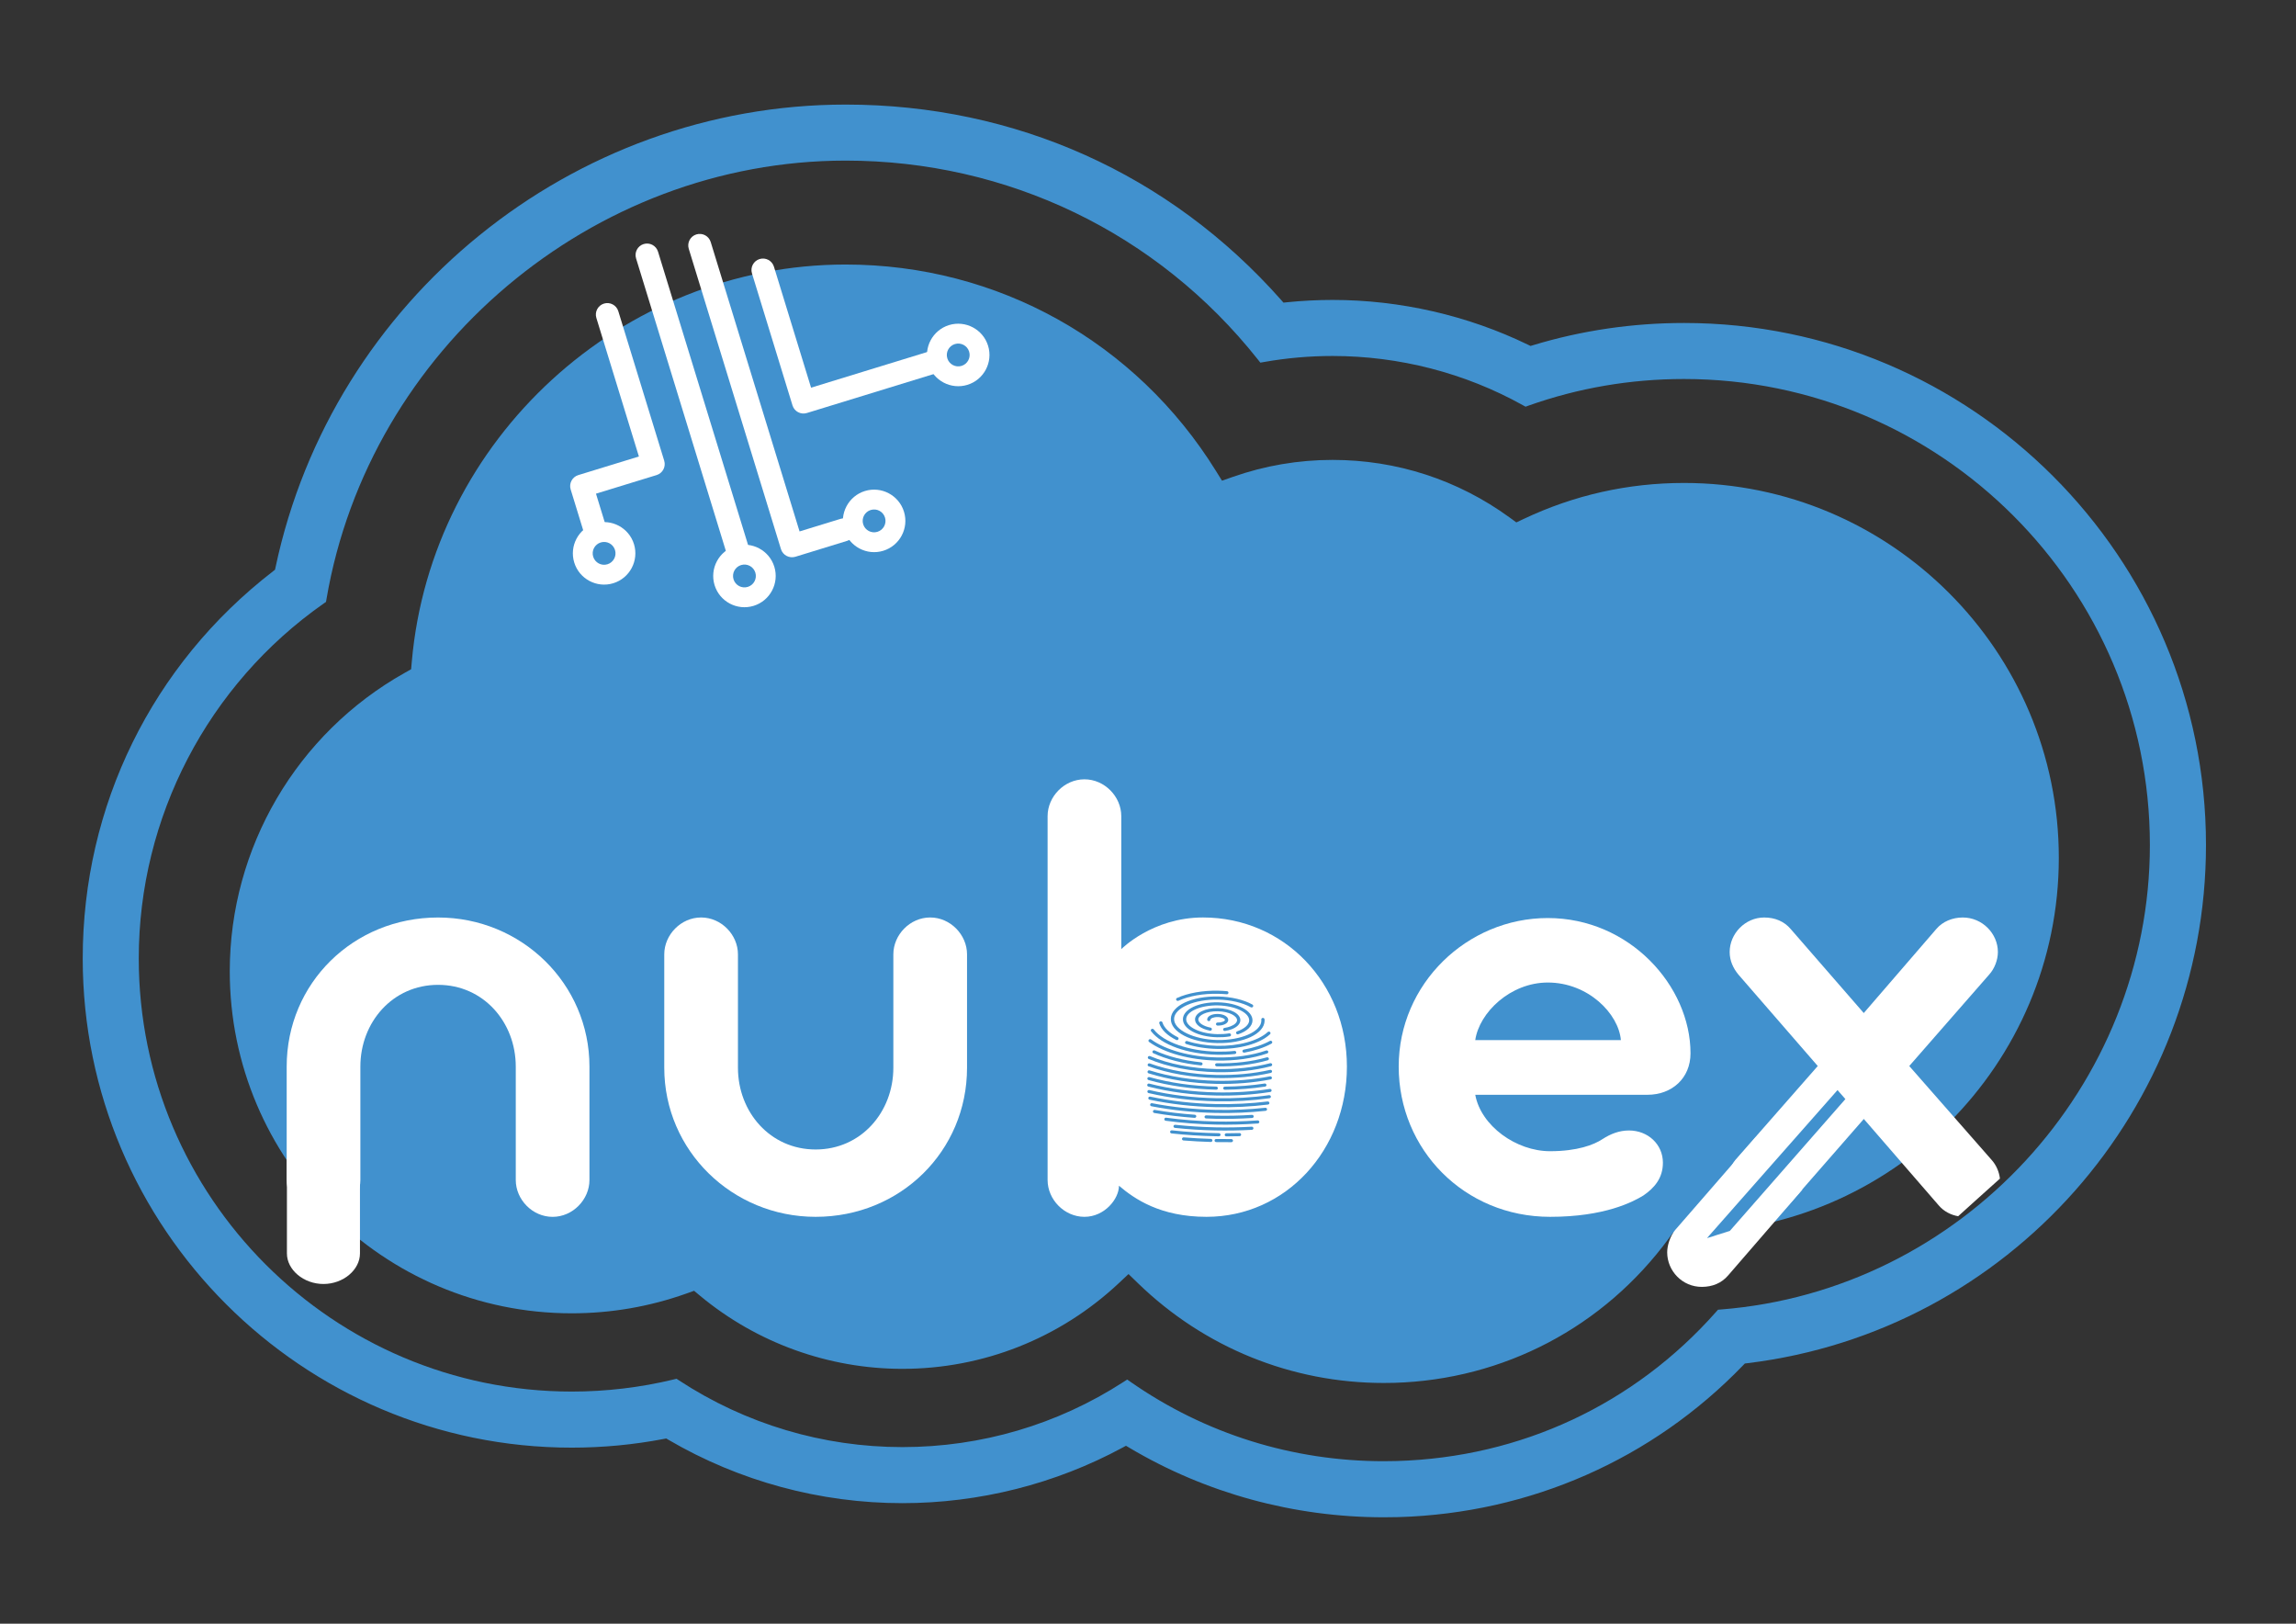 <?xml version="1.0" encoding="utf-8"?>
<!-- Generator: Adobe Illustrator 25.1.0, SVG Export Plug-In . SVG Version: 6.00 Build 0)  -->
<svg version="1.1" id="katman_1" xmlns="http://www.w3.org/2000/svg" xmlns:xlink="http://www.w3.org/1999/xlink" x="0px" y="0px"
	 viewBox="0 0 841.89 595.28" style="enable-background:new 0 0 841.89 595.28;" xml:space="preserve">
<rect x="0" y="0" width="841.89" height="595.28" fill="#333333" stroke="none"/>
<style type="text/css">
	.st0{fill:#4191CE;}
	.st1{fill:#FFFFFF;}
	.st2{display:none;fill-rule:evenodd;clip-rule:evenodd;fill:#4191CE;}
</style>
<g>
	<path class="st0" d="M617.49,177.06c-20.52,0-40.27,4.43-58.72,13.16l-2.76,1.3l-2.46-1.79c-18.98-13.82-41.43-21.12-64.93-21.12
		c-12.52,0-24.84,2.1-36.64,6.25l-3.9,1.37l-2.18-3.51c-29.38-47.42-80.16-75.74-135.84-75.74c-82.08,0-151.95,63.99-159.07,145.68
		l-0.24,2.7l-2.37,1.33c-39.55,22.2-64.13,64.12-64.13,109.4c0,69.14,56.25,125.39,125.39,125.39c14.42,0,28.58-2.45,42.11-7.27
		l2.76-0.98l2.25,1.87c20.77,17.24,47.09,26.74,74.11,26.74c29.57,0,57.76-11.15,79.36-31.4l3.57-3.35l3.52,3.41
		c24.31,23.55,56.29,36.52,90.05,36.52c1.28,0,2.56-0.02,3.85-0.05c40.17-1.17,76.88-20.48,100.71-52.97l1.56-2.13l3.99,0.06
		c75.78,0,137.44-61.65,137.44-137.44C754.93,238.72,693.28,177.06,617.49,177.06z"/>
	<path class="st0" d="M507.39,556.26c-32.96,0-65.22-8.81-93.27-25.48l-1.25-0.74l-1.28,0.69c-24.61,13.31-52.51,20.35-80.69,20.35
		c-30.15,0-59.81-8.03-85.78-23.22l-0.83-0.49l-0.95,0.18c-11.05,2.11-22.38,3.18-33.67,3.18c-98.89,0-179.34-80.45-179.34-179.34
		c0-55.97,25.43-107.71,69.77-141.94l0.74-0.58l0.2-0.92c20.84-98.28,108.76-169.61,209.04-169.61
		c62.11,0,118.81,25.44,159.67,71.62l0.87,0.99l1.31-0.14c5.52-0.56,11.14-0.85,16.7-0.85c24.74,0,49.53,5.68,71.68,16.43l0.9,0.44
		l0.96-0.29c17.83-5.4,36.45-8.13,55.33-8.13c105.53,0,191.38,85.86,191.38,191.38c0,96.67-72.31,178.34-168.18,189.98l-0.91,0.11
		l-0.64,0.66c-33.23,34.47-78.1,54.24-126.34,55.65C510.98,556.23,509.18,556.26,507.39,556.26z M414.72,506.74
		c27.24,18.95,59.29,28.96,92.66,28.96c1.6,0,3.21-0.02,4.81-0.07c45.47-1.32,87.05-20.75,117.07-54.69l0.69-0.78l1.03-0.08
		c88.22-6.93,157.33-81.74,157.33-170.3c0-94.2-76.64-170.83-170.83-170.83c-19.6,0-38.78,3.28-57.01,9.76l-1.09,0.39l-1.01-0.56
		c-21.2-11.8-45.32-18.03-69.75-18.03c-8.36,0-16.76,0.73-24.97,2.18l-1.51,0.26l-0.95-1.2c-36.7-46.31-91.77-72.87-151.12-72.87
		c-92.88,0-174.72,69.1-190.35,160.73l-0.18,1.06l-0.88,0.61C76.22,251,50.88,299.64,50.88,351.38
		c0,87.56,71.23,158.79,158.79,158.79c12.59,0,25.15-1.49,37.32-4.43l1.08-0.26l0.93,0.61c24.41,15.99,52.73,24.44,81.9,24.44
		c28.86,0,56.85-8.24,80.97-23.83l1.45-0.94L414.72,506.74z"/>
</g>
<g>
	<path class="st1" d="M189.12,391.03c0-16.25-11.82-29.97-28.49-29.97c-16.67,0-28.49,13.72-28.49,29.97v41.58
		c0,7.18-6.12,13.51-13.51,13.51c-7.39,0-13.51-6.33-13.51-13.51v-41.58c0-30.6,24.48-54.66,55.51-54.66
		c30.6,0,55.51,24.27,55.51,54.66v41.58c0,7.18-6.12,13.51-13.51,13.51c-7.39,0-13.51-6.33-13.51-13.51V391.03z"/>
	<path class="st1" d="M270.59,391.45c0,16.25,11.82,29.97,28.49,29.97c16.67,0,28.49-13.72,28.49-29.97v-41.58
		c0-7.18,6.12-13.51,13.51-13.51c7.39,0,13.51,6.33,13.51,13.51v41.58c0,30.6-24.48,54.66-55.51,54.66
		c-30.6,0-55.51-24.27-55.51-54.66v-41.58c0-7.18,6.12-13.51,13.51-13.51c7.39,0,13.51,6.33,13.51,13.51V391.45z"/>
	<path class="st1" d="M384.13,299.22c0-7.18,6.12-13.51,13.51-13.51s13.51,6.33,13.51,13.51v48.75c0,0,11.4-11.61,29.97-11.61
		c29.76,0,52.76,24.06,52.76,54.66c0,30.6-22.37,55.09-51.5,55.09c-16.88,0-26.38-6.54-32.08-11.4c0,4.85-5.28,11.4-12.66,11.4
		s-13.51-6.33-13.51-13.51V299.22z"/>
	<path class="st1" d="M540.94,401.37c2.11,11.4,14.99,20.68,27.44,20.68c9.92,0,16.04-2.32,19.21-4.43c2.95-1.9,6.12-3.17,9.71-3.17
		c6.96,0,12.45,5.07,12.45,11.82c0,5.7-3.17,9.29-7.18,12.03c-3.8,2.32-14.14,7.81-34.19,7.81c-31.45,0-55.51-24.69-55.51-55.09
		c0-30.39,25.12-54.45,54.66-54.45c29.97,0,52.34,24.9,52.34,49.6c0,9.08-6.75,15.2-15.83,15.2
		C603.84,401.37,540.94,401.37,540.94,401.37z M540.94,381.32h53.4c-0.84-9.71-12.03-21.11-26.8-21.11
		C553.82,360.22,542.42,371.19,540.94,381.32z"/>
	<path class="st1" d="M718.01,445.89c2.23-2.02,4.46-4.03,6.69-6.04c2.87-2.59,5.75-5.17,8.63-7.75c-0.28-2.39-1.3-4.93-3.07-6.88
		l-30.18-34.4l29.34-33.56c1.9-2.11,3.16-5.28,3.16-8.23c0-6.75-5.7-12.66-12.87-12.66c-3.8,0-7.39,1.48-9.71,4.22L683.4,371.4
		l-26.8-30.81c-2.32-2.74-5.7-4.22-9.71-4.22c-6.97,0-12.66,5.91-12.66,12.66c0,3.17,1.27,5.91,3.17,8.23l29.13,33.56l-30.18,34.4
		c-1.9,2.32-2.95,5.7-2.95,8.23c0,6.75,5.49,12.66,12.66,12.66c3.8,0,7.18-1.27,9.71-4.22l27.65-31.66l27.44,31.66
		C712.77,444.14,715.32,445.41,718.01,445.89z"/>
	<path class="st1" d="M105.23,424.64c0,0.17-0.02,0.33-0.02,0.5v34.41c0,5.94,6.07,11.18,13.39,11.18c7.32,0,13.39-5.24,13.39-11.18
		v-34.41c0-0.15,0.02-0.29,0.02-0.44C122.88,424.69,113.54,424.67,105.23,424.64z"/>
	<path class="st1" d="M648.95,422.71c-1.7-1.94-3.4-3.89-5.1-5.83l-29.61,34.06c-1.89,2.33-2.93,5.71-2.92,8.24
		c0.03,6.75,5.54,12.64,12.72,12.61c3.8-0.02,7.17-1.3,9.69-4.27l27.12-31.34C656.87,431.71,652.9,427.22,648.95,422.71z"/>
</g>
<path class="st2" d="M572.16,508.37l-14.69-0.24l-18.69,36.17l-4.21-8.08l14.37-28.09h-17.61l-14.47,27.85l14.37,27.97h15.12
	l18.47-35.68l4.32,7.72l-14.91,27.97l18.04-0.12l14.47-27.85L572.16,508.37z M532.84,555.63l-10.26-19.65l11.77-22.18h5.83
	l-11.34,22.3l7.02,13.86L532.84,555.63z M543.32,558.4h-6.16l23.22-44.48h5.94L543.32,558.4z M569.57,558.64l-6.16-0.12l11.56-22.3
	l-7.13-13.74l3.02-5.42l10.15,19.41L569.57,558.64z"/>
<g id="XMLID_217_">
	<g id="XMLID_10_">
		<path id="XMLID_221_" class="st1" d="M290.59,148.63l-14.86-48.4c-0.68-2.22,0.57-4.58,2.79-5.26c2.22-0.68,4.58,0.57,5.26,2.79
			l13.62,44.37l42.73-13.12c2.22-0.68,4.58,0.57,5.26,2.79c0.68,2.22-0.57,4.58-2.79,5.26l-46.75,14.36
			C293.62,152.1,291.27,150.85,290.59,148.63z"/>
	</g>
	<g id="XMLID_72_">
		<path id="XMLID_220_" class="st1" d="M286.36,201.32L252.55,91.2c-0.68-2.22,0.57-4.58,2.79-5.26c2.22-0.68,4.58,0.57,5.26,2.79
			l32.58,106.1l15.05-4.62c2.22-0.68,4.58,0.57,5.26,2.79c0.68,2.22-0.57,4.58-2.79,5.26l-19.07,5.86
			C289.4,204.78,287.04,203.54,286.36,201.32z"/>
	</g>
	<g id="XMLID_129_">
		<path id="XMLID_219_" class="st1" d="M266.8,204.07L233.23,94.73c-0.68-2.22,0.57-4.58,2.79-5.26c2.22-0.68,4.58,0.57,5.26,2.79
			l33.57,109.33c0.68,2.22-0.57,4.58-2.79,5.26C269.84,207.54,267.49,206.29,266.8,204.07z"/>
	</g>
	<g id="XMLID_130_">
		<path id="XMLID_218_" class="st1" d="M214.3,195.88l-5.05-16.44c-0.68-2.22,0.57-4.58,2.79-5.26l22.23-6.82l-15.6-50.8
			c-0.68-2.22,0.57-4.58,2.79-5.26c2.22-0.68,4.58,0.57,5.26,2.79l16.83,54.82c0.68,2.22-0.57,4.58-2.79,5.26l-22.23,6.82
			l3.81,12.42c0.68,2.22-0.57,4.58-2.79,5.26C217.33,199.35,214.98,198.1,214.3,195.88z"/>
	</g>
	<g id="XMLID_80_">
		<g id="XMLID_185_">
			<path id="XMLID_226_" class="st1" d="M340.4,133.5c-1.85-6.04,1.55-12.46,7.59-14.32c6.04-1.85,12.46,1.55,14.32,7.59
				s-1.55,12.47-7.59,14.32S342.26,139.54,340.4,133.5z M355.36,128.91c-0.68-2.21-3.02-3.45-5.23-2.77
				c-2.21,0.68-3.45,3.02-2.77,5.23c0.68,2.21,3.02,3.45,5.23,2.77C354.79,133.46,356.04,131.12,355.36,128.91z"/>
		</g>
	</g>
	<g id="XMLID_181_">
		<g id="XMLID_190_">
			<path id="XMLID_225_" class="st1" d="M309.56,194.33c-1.85-6.04,1.55-12.46,7.59-14.32c6.04-1.85,12.46,1.55,14.32,7.59
				c1.86,6.04-1.55,12.47-7.59,14.32C317.84,203.78,311.41,200.37,309.56,194.33z M324.51,189.74c-0.68-2.21-3.02-3.45-5.23-2.77
				c-2.21,0.68-3.45,3.02-2.77,5.23c0.68,2.21,3.02,3.45,5.23,2.77C323.95,194.29,325.19,191.94,324.51,189.74z"/>
		</g>
	</g>
	<g id="XMLID_196_">
		<g id="XMLID_197_">
			<path id="XMLID_224_" class="st1" d="M262.02,214.52c-1.85-6.04,1.55-12.47,7.59-14.32s12.47,1.55,14.32,7.59
				c1.85,6.04-1.55,12.46-7.59,14.32C270.29,223.97,263.87,220.56,262.02,214.52z M276.97,209.93c-0.68-2.21-3.02-3.45-5.23-2.77
				c-2.21,0.68-3.45,3.02-2.77,5.23c0.68,2.21,3.02,3.45,5.23,2.77S277.65,212.14,276.97,209.93z"/>
		</g>
	</g>
	<g id="XMLID_136_">
		<g id="XMLID_139_">
			<path id="XMLID_222_" class="st1" d="M210.56,206.23c-1.86-6.04,1.55-12.47,7.59-14.32c6.04-1.85,12.46,1.55,14.32,7.59
				c1.85,6.04-1.55,12.46-7.59,14.32C218.84,215.68,212.41,212.27,210.56,206.23z M225.51,201.64c-0.68-2.21-3.02-3.45-5.23-2.77
				c-2.21,0.68-3.45,3.02-2.77,5.23c0.68,2.21,3.02,3.45,5.23,2.77C224.95,206.19,226.19,203.85,225.51,201.64z"/>
		</g>
	</g>
</g>
<path class="st0" d="M629.37,452.82c4.93-1.56,2.29-0.67,4.93-1.56l42.36-48.32c-0.76-0.87-1.52-1.73-2.28-2.6
	c-0.09-0.1-0.3-0.36-0.6-0.71l-47.87,54.28C628.08,453.32,628.99,452.94,629.37,452.82z"/>
<g>
	<path class="st0" d="M446.48,374.87c-0.33-0.01-0.61,0.24-0.61,0.55c-0.01,0.31,0.26,0.57,0.59,0.58c2.2,0.05,3.89-0.84,3.91-2.05
		s-1.62-2.17-3.82-2.22c-2.2-0.05-3.89,0.84-3.91,2.05c-0.01,0.31,0.26,0.57,0.59,0.58c0.33,0.01,0.61-0.24,0.61-0.55
		c0.01-0.4,1.08-0.98,2.68-0.94c1.6,0.03,2.65,0.66,2.64,1.06C449.15,374.33,448.08,374.91,446.48,374.87z"/>
	<path class="st0" d="M449.19,377.96c0.87-0.14,1.68-0.34,2.4-0.61c2.02-0.76,3.19-1.96,3.22-3.3c0.05-2.39-3.56-4.35-8.22-4.44
		c-4.66-0.1-8.35,1.7-8.4,4.1c-0.04,1.86,2.1,3.48,5.46,4.15c0.33,0.06,0.64-0.13,0.71-0.44c0.07-0.31-0.14-0.61-0.47-0.67
		c-2.67-0.53-4.52-1.77-4.5-3.01c0.03-1.51,2.92-3.07,7.17-2.99c4.25,0.09,7.07,1.77,7.04,3.28c-0.02,0.85-0.94,1.7-2.46,2.27
		c-0.64,0.24-1.37,0.43-2.15,0.55c-0.33,0.05-0.55,0.34-0.49,0.65C448.55,377.81,448.86,378.02,449.19,377.96z"/>
	<path class="st0" d="M454.05,379.18c3.27-1.14,5.16-2.97,5.21-5.04c0.08-3.59-5.47-6.52-12.62-6.67s-12.82,2.55-12.89,6.14
		c-0.08,3.59,5.47,6.52,12.62,6.67c1.56,0.03,3.08-0.07,4.52-0.31c0.33-0.05,0.55-0.35,0.49-0.66c-0.06-0.31-0.37-0.51-0.7-0.46
		c-1.37,0.23-2.81,0.32-4.29,0.29c-6.26-0.13-11.5-2.65-11.44-5.51c0.06-2.86,5.4-5.16,11.66-5.03s11.5,2.65,11.44,5.51
		c-0.03,1.55-1.69,3.05-4.42,4c-0.31,0.11-0.47,0.44-0.35,0.73C453.39,379.14,453.74,379.29,454.05,379.18z"/>
	<path class="st0" d="M446.32,382.41c9.65,0.2,17.28-3.39,17.38-8.18c0-0.19,0-0.38-0.02-0.55c-0.04-0.31-0.33-0.54-0.66-0.5
		c-0.33,0.03-0.57,0.31-0.53,0.62c0.01,0.13,0.02,0.27,0.02,0.41c-0.08,4.01-7.48,7.25-16.15,7.07c-8.67-0.18-15.93-3.72-15.85-7.74
		c0.08-4.01,7.48-7.25,16.16-7.07c4.58,0.1,8.94,1.12,11.96,2.8c0.29,0.16,0.66,0.07,0.82-0.2c0.17-0.27,0.07-0.62-0.21-0.78
		c-3.19-1.78-7.76-2.86-12.54-2.96c-9.65-0.2-17.28,3.39-17.38,8.18C429.19,378.3,436.67,382.21,446.32,382.41z"/>
	<path class="st0" d="M432.12,366.89c3.92-1.76,9.09-2.67,14.58-2.55c1.02,0.02,2.05,0.08,3.06,0.17c0.01,0,0.03,0,0.04,0
		c0.02,0,0.04,0.01,0.05,0.01c0.01,0,0.02,0,0.02,0c0.02,0,0.03,0,0.04,0c0.03,0,0.06-0.01,0.09-0.01c0.01,0,0.01,0,0.02-0.01
		c0.2-0.05,0.36-0.2,0.41-0.4c0,0,0-0.01,0-0.01c0.01-0.04,0.02-0.08,0.02-0.12c0-0.06-0.01-0.11-0.02-0.16
		c-0.01-0.02-0.02-0.03-0.02-0.05c-0.01-0.03-0.03-0.07-0.04-0.1c-0.01-0.02-0.03-0.03-0.04-0.05c-0.02-0.02-0.04-0.05-0.06-0.07
		c-0.02-0.02-0.04-0.03-0.06-0.04c-0.02-0.02-0.04-0.03-0.07-0.05c0,0-0.01,0-0.01,0c0,0,0,0-0.01,0c-0.04-0.02-0.07-0.03-0.11-0.04
		c-0.01,0-0.02,0-0.03-0.01c-0.02-0.01-0.05-0.01-0.07-0.01c-1.06-0.1-2.13-0.16-3.2-0.18c-5.67-0.12-11.04,0.83-15.12,2.66
		c-0.3,0.13-0.43,0.47-0.28,0.76C431.46,366.9,431.82,367.02,432.12,366.89z"/>
	<path class="st0" d="M431.28,381.26c0.29,0.15,0.66,0.04,0.81-0.24c0.16-0.28,0.04-0.62-0.25-0.77c-3.01-1.51-5-3.42-5.6-5.4
		c-0.07-0.25-0.31-0.41-0.57-0.41c-0.06,0-0.12,0.01-0.18,0.02c-0.32,0.08-0.51,0.4-0.41,0.7
		C425.79,377.47,427.93,379.58,431.28,381.26z"/>
	<path class="st0" d="M435.33,381.67c-0.31-0.1-0.66,0.06-0.76,0.35c-0.11,0.3,0.06,0.62,0.37,0.72c3.39,1.1,7.31,1.73,11.34,1.81
		c8.21,0.17,15.64-1.89,19.41-5.38c0.24-0.22,0.24-0.58,0.01-0.8c-0.11-0.11-0.27-0.17-0.42-0.17c-0.16,0-0.31,0.05-0.43,0.16
		c-3.49,3.24-10.77,5.22-18.54,5.06C442.39,383.33,438.6,382.73,435.33,381.67z"/>
	<path class="st0" d="M446.23,386.68c2.22,0.05,4.42-0.04,6.55-0.26c0.33-0.03,0.57-0.32,0.53-0.63c-0.04-0.31-0.33-0.54-0.67-0.5
		c-2.08,0.22-4.23,0.3-6.39,0.26c-10.33-0.22-19.65-3.49-23.19-8.14c-0.12-0.15-0.29-0.23-0.48-0.24c-0.13,0-0.25,0.03-0.36,0.11
		c-0.27,0.18-0.33,0.54-0.14,0.79C425.9,383.07,435.37,386.46,446.23,386.68z"/>
	<path class="st0" d="M456.07,384.8c-0.33,0.06-0.54,0.36-0.48,0.66c0.06,0.31,0.38,0.51,0.71,0.45c3.8-0.69,7.22-1.83,9.91-3.3
		c0.29-0.16,0.38-0.5,0.22-0.78c-0.11-0.18-0.31-0.28-0.51-0.28c-0.11,0-0.22,0.02-0.31,0.08
		C463.03,383.05,459.73,384.14,456.07,384.8z"/>
	<path class="st0" d="M421.35,381.99c5.62,4.06,14.91,6.62,24.84,6.82c6.72,0.14,13.1-0.76,18.47-2.61
		c0.31-0.11,0.47-0.43,0.36-0.73c-0.12-0.29-0.46-0.45-0.77-0.34c-5.23,1.8-11.46,2.68-18.03,2.54c-9.69-0.2-18.71-2.67-24.13-6.59
		c-0.11-0.08-0.23-0.11-0.35-0.12c-0.19,0-0.37,0.07-0.49,0.22C421.03,381.45,421.08,381.8,421.35,381.99z"/>
	<path class="st0" d="M423.43,385.12c-0.08-0.04-0.17-0.06-0.25-0.06c-0.23,0-0.45,0.11-0.55,0.32c-0.15,0.28-0.02,0.62,0.28,0.76
		c4.88,2.24,10.89,3.78,17.38,4.45c0.33,0.03,0.63-0.19,0.66-0.5c0.04-0.31-0.2-0.59-0.54-0.63
		C434.06,388.81,428.18,387.31,423.43,385.12z"/>
	<path class="st0" d="M464.69,387.62c-0.06,0-0.12,0.01-0.19,0.02c-5.49,1.56-11.83,2.31-18.34,2.17c-0.33-0.01-0.61,0.24-0.61,0.55
		c-0.01,0.31,0.26,0.57,0.59,0.58c6.63,0.14,13.1-0.63,18.71-2.22c0.32-0.09,0.5-0.41,0.4-0.71
		C465.18,387.78,464.95,387.63,464.69,387.62z"/>
	<path class="st0" d="M421.23,388.25c6.94,2.93,15.78,4.64,24.87,4.83c7.01,0.15,13.91-0.61,19.94-2.19c0.32-0.08,0.51-0.4,0.42-0.7
		c-0.09-0.3-0.42-0.48-0.74-0.4c-5.92,1.55-12.7,2.29-19.6,2.15c-8.94-0.19-17.6-1.87-24.4-4.74c-0.08-0.03-0.15-0.05-0.23-0.05
		c-0.23,0-0.46,0.12-0.56,0.34C420.79,387.79,420.93,388.12,421.23,388.25z"/>
	<path class="st0" d="M465.69,392.24c-6.12,1.37-12.71,1.99-19.61,1.85c-8.84-0.18-17.29-1.64-24.45-4.21
		c-0.07-0.02-0.13-0.04-0.2-0.04c-0.25-0.01-0.48,0.13-0.58,0.37c-0.12,0.29,0.04,0.62,0.35,0.73c7.28,2.61,15.88,4.09,24.85,4.28
		c7,0.15,13.7-0.49,19.92-1.88c0.32-0.07,0.52-0.38,0.45-0.68C466.34,392.35,466.01,392.17,465.69,392.24z"/>
	<path class="st0" d="M465.66,394.61c-6.2,1.22-12.8,1.76-19.62,1.62c-8.68-0.18-17.15-1.5-24.48-3.8
		c-0.06-0.02-0.12-0.03-0.18-0.03c-0.26-0.01-0.5,0.15-0.58,0.39c-0.1,0.3,0.07,0.62,0.38,0.72c7.45,2.34,16.03,3.67,24.83,3.86
		c6.91,0.14,13.61-0.41,19.9-1.64c0.33-0.06,0.53-0.36,0.47-0.67C466.3,394.74,465.98,394.54,465.66,394.61z"/>
	<path class="st0" d="M421.14,395.96c7.55,2.13,16.14,3.35,24.82,3.53c0.33,0.01,0.61-0.24,0.61-0.55s-0.26-0.57-0.59-0.58
		c-8.58-0.18-17.05-1.38-24.5-3.48c-0.05-0.01-0.11-0.02-0.16-0.02c-0.26-0.01-0.51,0.15-0.59,0.41
		C420.64,395.56,420.82,395.87,421.14,395.96z"/>
	<path class="st0" d="M463.88,398.36c0.33-0.05,0.55-0.34,0.5-0.65c-0.05-0.27-0.3-0.47-0.58-0.48c-0.04,0-0.07,0-0.11,0.01
		c-4.68,0.71-9.58,1.1-14.57,1.14c-0.33,0-0.6,0.26-0.6,0.57c0,0.31,0.29,0.57,0.61,0.56C454.18,399.47,459.14,399.09,463.88,398.36
		z"/>
	<path class="st0" d="M465.57,399.22c-6.28,0.98-12.88,1.41-19.63,1.27c-8.62-0.18-16.87-1.26-24.53-3.22
		c-0.05-0.01-0.1-0.02-0.14-0.02c-0.27-0.01-0.52,0.16-0.59,0.42c-0.09,0.3,0.1,0.61,0.43,0.7c7.75,1.98,16.1,3.08,24.81,3.26
		c6.82,0.14,13.5-0.29,19.85-1.29c0.33-0.05,0.55-0.34,0.49-0.65C466.21,399.38,465.9,399.17,465.57,399.22z"/>
	<path class="st0" d="M465.32,401.51c-6.25,0.88-12.78,1.25-19.42,1.11c-8.52-0.18-16.74-1.18-24.44-2.98
		c-0.04-0.01-0.09-0.02-0.13-0.02c-0.28-0.01-0.53,0.17-0.6,0.43c-0.08,0.3,0.12,0.61,0.44,0.69c7.78,1.82,16.09,2.83,24.7,3.01
		c6.71,0.14,13.31-0.24,19.62-1.12c0.33-0.05,0.56-0.33,0.51-0.65C465.95,401.68,465.65,401.47,465.32,401.51z"/>
	<path class="st0" d="M464.78,403.82c-6.13,0.76-12.49,1.07-18.93,0.94c-8.33-0.17-16.42-1.09-24.06-2.71
		c-0.04-0.01-0.08-0.01-0.12-0.01c-0.28-0.01-0.54,0.17-0.6,0.44c-0.07,0.31,0.13,0.61,0.46,0.68c7.72,1.64,15.89,2.56,24.3,2.74
		c6.49,0.14,12.92-0.18,19.11-0.95c0.33-0.04,0.56-0.33,0.52-0.64C465.42,404,465.11,403.78,464.78,403.82z"/>
	<path class="st0" d="M463.94,406.13c-5.89,0.63-11.99,0.89-18.13,0.76c-8.03-0.17-15.89-0.98-23.36-2.43
		c-0.04-0.01-0.07-0.01-0.11-0.01c-0.29-0.01-0.54,0.18-0.6,0.45c-0.07,0.31,0.14,0.61,0.47,0.67c7.54,1.46,15.47,2.28,23.57,2.45
		c6.19,0.13,12.34-0.13,18.29-0.77c0.33-0.04,0.57-0.32,0.53-0.63C464.57,406.32,464.27,406.1,463.94,406.13z"/>
	<path class="st0" d="M438.65,409.29c0.02-0.31-0.23-0.59-0.56-0.61c-4.97-0.35-9.89-0.94-14.62-1.76c-0.03-0.01-0.06-0.01-0.1-0.01
		c-0.29-0.01-0.55,0.19-0.6,0.47c-0.06,0.31,0.16,0.6,0.49,0.66c4.78,0.83,9.74,1.42,14.75,1.78
		C438.34,409.84,438.62,409.6,438.65,409.29z"/>
	<path class="st0" d="M445.74,410.16c4.5,0.09,9,0,13.4-0.29c0.33-0.02,0.58-0.29,0.56-0.61c-0.02-0.29-0.28-0.52-0.59-0.53
		c-0.02,0-0.04,0-0.06,0c-4.36,0.29-8.82,0.38-13.29,0.29c-1.15-0.02-2.31-0.06-3.46-0.11c-0.34-0.02-0.61,0.23-0.63,0.54
		c-0.01,0.31,0.24,0.58,0.58,0.59C443.41,410.1,444.58,410.14,445.74,410.16z"/>
	<path class="st0" d="M461.12,410.76c-5.04,0.37-10.22,0.51-15.4,0.4c-6.12-0.13-12.22-0.6-18.11-1.39c-0.02,0-0.05-0.01-0.07-0.01
		c-0.3-0.01-0.56,0.2-0.61,0.49c-0.05,0.31,0.18,0.6,0.51,0.64c5.94,0.8,12.08,1.27,18.25,1.4c5.22,0.11,10.44-0.03,15.52-0.4
		c0.33-0.02,0.58-0.3,0.55-0.61C461.75,410.97,461.46,410.74,461.12,410.76z"/>
	<path class="st0" d="M458.97,413.07c-4.37,0.25-8.84,0.32-13.29,0.23c-4.95-0.1-9.9-0.42-14.72-0.93c-0.02,0-0.04,0-0.06,0
		c-0.31-0.01-0.58,0.21-0.61,0.5c-0.04,0.31,0.2,0.59,0.53,0.63c4.86,0.52,9.85,0.84,14.83,0.94c4.48,0.09,8.99,0.02,13.39-0.23
		c0.33-0.02,0.58-0.29,0.56-0.6C459.58,413.29,459.3,413.05,458.97,413.07z"/>
	<path class="st0" d="M446.94,416.59c0.33,0,0.61-0.25,0.61-0.56c0-0.31-0.26-0.57-0.59-0.58c0,0,0,0,0,0
		c-5.77-0.08-11.6-0.43-17.24-1.05c-0.02,0-0.04,0-0.06,0c-0.31-0.01-0.57,0.21-0.61,0.5c-0.04,0.31,0.2,0.59,0.53,0.63
		c5.26,0.58,10.65,0.92,16.04,1.04C446.05,416.58,446.49,416.59,446.94,416.59z"/>
	<path class="st0" d="M454.51,415.41c-0.01,0-0.02,0-0.03,0c-1.59,0.04-3.2,0.07-4.81,0.07c-0.33,0-0.6,0.25-0.6,0.57
		c0,0.31,0.27,0.57,0.6,0.57c1.61,0,3.24-0.02,4.84-0.07c0.33-0.01,0.59-0.27,0.58-0.58C455.09,415.65,454.83,415.41,454.51,415.41z
		"/>
	<path class="st0" d="M443.98,417.53c-3.32-0.1-6.65-0.28-9.92-0.55c-0.01,0-0.03,0-0.04,0c-0.31-0.01-0.58,0.22-0.61,0.52
		c-0.03,0.31,0.22,0.59,0.55,0.61c3.29,0.27,6.65,0.45,9.99,0.55c0.32,0.01,0.61-0.24,0.62-0.55
		C444.58,417.8,444.32,417.54,443.98,417.53z"/>
	<path class="st0" d="M451.52,417.6c-0.01,0-0.01,0-0.02,0c-1.81,0.02-3.67,0.01-5.55-0.03c-0.33-0.01-0.61,0.24-0.61,0.56
		c-0.01,0.31,0.26,0.57,0.59,0.58c0,0,0,0,0,0c1.89,0.04,3.77,0.04,5.59,0.03c0.33,0,0.6-0.26,0.59-0.57
		C452.1,417.86,451.84,417.61,451.52,417.6z"/>
</g>
</svg>

